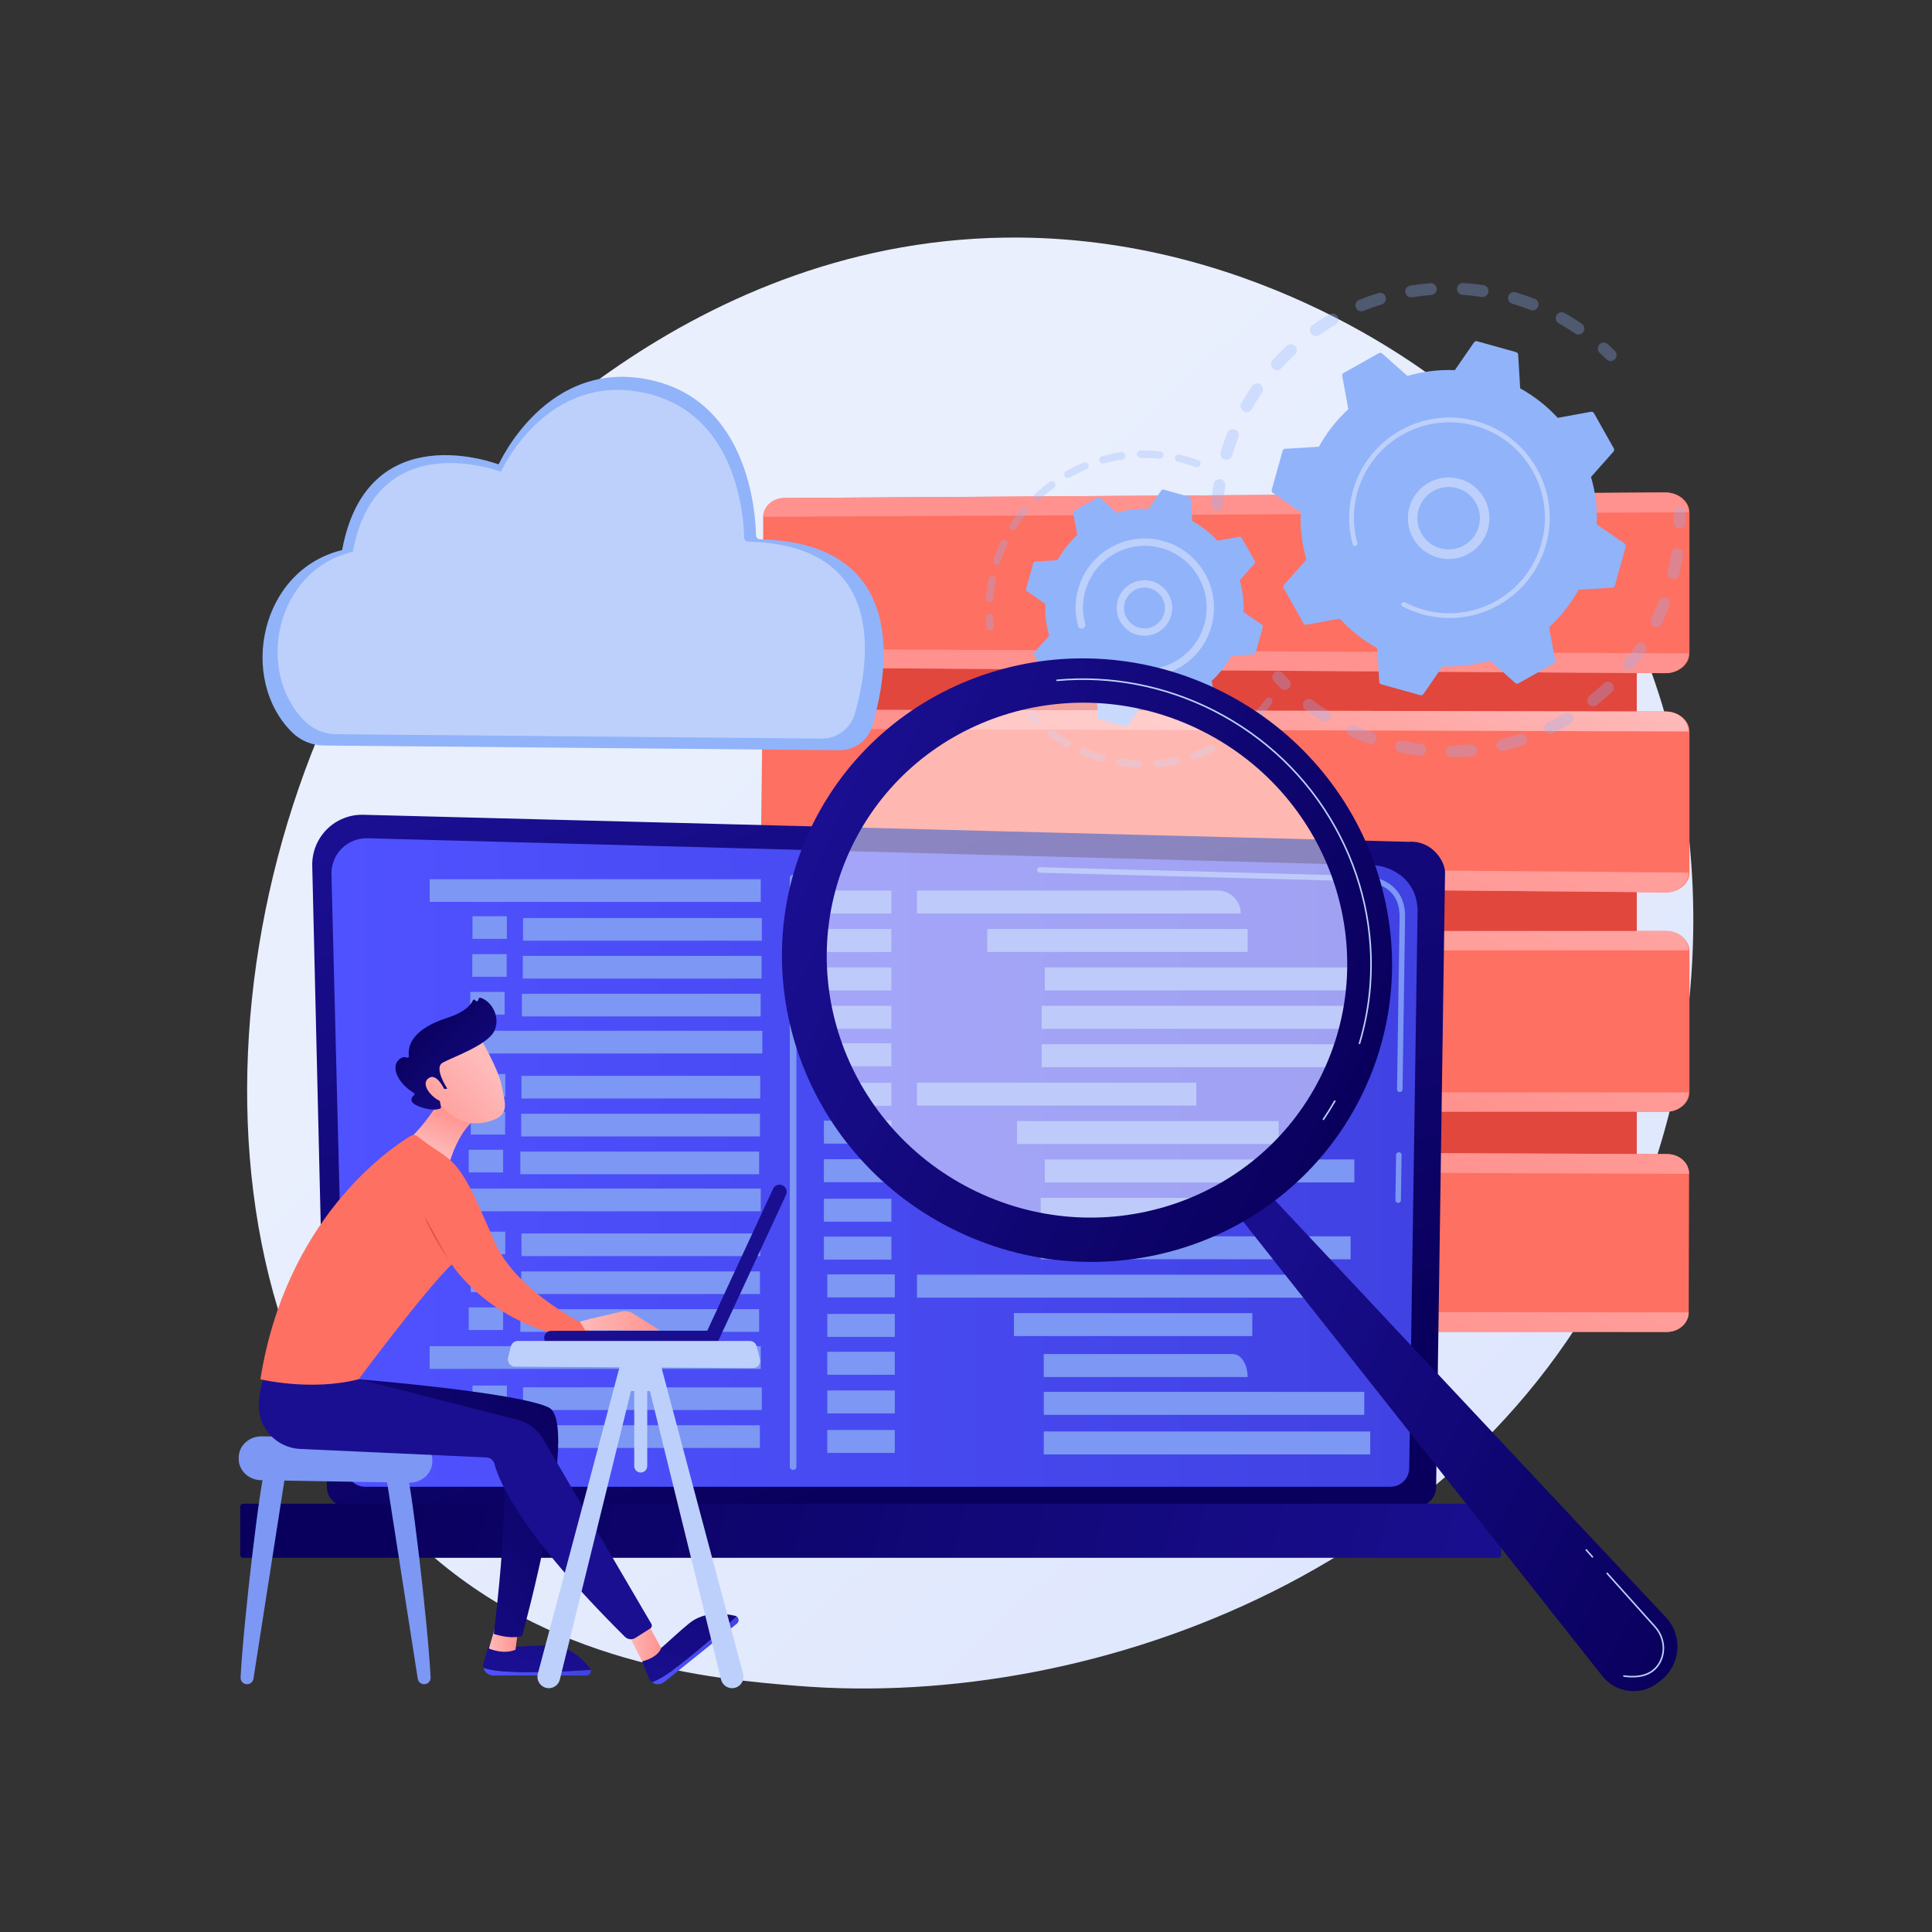 <?xml version="1.0" encoding="utf-8"?>
<!-- Generator: Adobe Illustrator 22.0.0, SVG Export Plug-In . SVG Version: 6.00 Build 0)  -->
<svg version="1.1" xmlns="http://www.w3.org/2000/svg" xmlns:xlink="http://www.w3.org/1999/xlink" x="0px" y="0px"
	 viewBox="0 0 3710 3710" style="enable-background:new 0 0 3710 3710;" xml:space="preserve">
<rect x="0" y="0" width="3710" height="3710" fill="#333333" stroke="none"/>
<style type="text/css">
	.st0{display:none;}
	.st1{display:inline;}
	.st2{fill:#FFFFFF;}
	.st3{fill:url(#SVGID_1_);}
	.st4{fill:url(#SVGID_2_);}
	.st5{fill:url(#SVGID_3_);}
	.st6{fill:url(#SVGID_4_);}
	.st7{fill:url(#SVGID_5_);}
	.st8{fill:url(#SVGID_6_);}
	.st9{fill:url(#SVGID_7_);}
	.st10{fill:url(#SVGID_8_);}
	.st11{fill:url(#SVGID_9_);}
	.st12{fill:url(#SVGID_10_);}
	.st13{fill:url(#SVGID_11_);}
	.st14{fill:url(#SVGID_12_);}
	.st15{fill:url(#SVGID_13_);}
	.st16{fill:url(#SVGID_14_);}
	.st17{opacity:0.3;}
	.st18{fill:#91B3FA;}
	.st19{fill:#BDD0FB;}
	.st20{fill:url(#SVGID_15_);}
	.st21{fill:url(#SVGID_16_);}
	.st22{fill:#7D97F4;}
	.st23{fill:url(#SVGID_17_);}
	.st24{fill:url(#SVGID_18_);}
	.st25{opacity:0.5;fill:#FFFFFF;}
	.st26{fill:url(#SVGID_19_);}
	.st27{fill:url(#SVGID_20_);}
	.st28{fill:url(#SVGID_21_);}
	.st29{fill:url(#SVGID_22_);}
	.st30{fill:url(#SVGID_23_);}
	.st31{fill:url(#SVGID_24_);}
	.st32{fill:url(#SVGID_25_);}
	.st33{fill:url(#SVGID_26_);}
	.st34{fill:url(#SVGID_27_);}
	.st35{fill:url(#SVGID_28_);}
	.st36{fill:url(#SVGID_29_);}
	.st37{fill:url(#SVGID_30_);}
	.st38{fill:url(#SVGID_31_);}
	.st39{fill:url(#SVGID_32_);}
	.st40{fill:url(#SVGID_33_);}
	.st41{fill:url(#SVGID_34_);}
	.st42{fill:url(#SVGID_35_);}
	.st43{fill:url(#SVGID_36_);}
</style>
<g id="Background" class="st0">
	<g class="st1">
		<g>
			<rect class="st2" width="3710" height="3710"/>
		</g>
	</g>
</g>
<g id="Illustration">
	<g>
		<linearGradient id="SVGID_1_" gradientUnits="userSpaceOnUse" x1="3420.526" y1="3604.61" x2="1373.099" y2="1394.689">
			<stop  offset="0" style="stop-color:#DAE3FE"/>
			<stop  offset="1" style="stop-color:#E9EFFD"/>
		</linearGradient>
		<path class="st3" d="M3135.2,2345.3c-281.3,657.6-1024,940-1605.8,891.9c-158.9-13.1-478.5-39.6-728.1-275.6
			C322,2508.2,395.8,1560.8,854.6,1002.9c59.1-71.8,468.1-553.1,1105.5-546.7c466.6,4.7,794.2,268.3,834,301.2
			c50.3,41.5,161.3,140.1,261.3,296.5C3290.4,1421.3,3311,1934.3,3135.2,2345.3z"/>
		<g>
			<linearGradient id="SVGID_2_" gradientUnits="userSpaceOnUse" x1="2346.343" y1="663.139" x2="2339.606" y2="-448.514">
				<stop  offset="0" style="stop-color:#E1473D"/>
				<stop  offset="1" style="stop-color:#E9605A"/>
			</linearGradient>
			<rect x="1563.2" y="1117.5" class="st4" width="1579.9" height="1323.9"/>
			<g>
				<linearGradient id="SVGID_3_" gradientUnits="userSpaceOnUse" x1="2045.91" y1="-1558.509" x2="2241.291" y2="132.55">
					<stop  offset="0" style="stop-color:#FF928E"/>
					<stop  offset="1" style="stop-color:#FE7062"/>
				</linearGradient>
				<path class="st5" d="M3197.9,945.7l-1690.5,10.6c-22.9,0.1-41.8,16.9-41.8,37.5v252.2c0,19.8,17.8,35.9,39.9,36.1l1692.5,10.6
					c25.1,0.2,46.2-16.9,46.2-38V983.7C3244.1,962.6,3223,945.5,3197.9,945.7z"/>
				<g>
					<linearGradient id="SVGID_4_" gradientUnits="userSpaceOnUse" x1="2924.167" y1="-386.296" x2="2499.738" y2="634.354">
						<stop  offset="0" style="stop-color:#FEBBBA"/>
						<stop  offset="1" style="stop-color:#FF928E"/>
					</linearGradient>
					<path class="st6" d="M3197.1,945.7l-1691.7,10.6c-22.1,0.1-39.9,16.3-39.9,36.1l1777.1-8.7
						C3242.6,962.6,3222.2,945.5,3197.1,945.7z"/>
					<linearGradient id="SVGID_5_" gradientUnits="userSpaceOnUse" x1="2849.324" y1="-74.388" x2="2485.529" y2="900.785">
						<stop  offset="0" style="stop-color:#FEBBBA"/>
						<stop  offset="1" style="stop-color:#FF928E"/>
					</linearGradient>
					<path class="st7" d="M1505.4,1282.1l1691.7,10.6c25.1,0.2,45.5-16.9,45.5-38l-1777.1-8.7
						C1465.4,1265.8,1483.3,1282,1505.4,1282.1z"/>
				</g>
			</g>
			<g>
				<linearGradient id="SVGID_6_" gradientUnits="userSpaceOnUse" x1="1995.838" y1="-1552.72" x2="2191.219" y2="138.339">
					<stop  offset="0" style="stop-color:#FF928E"/>
					<stop  offset="1" style="stop-color:#FE7062"/>
				</linearGradient>
				<path class="st8" d="M3199.2,1366.3l-1691.8-3.5c-23.7,0-43.2,17.1-43.5,38.2l-3.2,260.4c-0.2,20.5,18,37.2,40.8,37.4
					l1697.7,14.8c24.4,0.2,45-16.8,45-38v-271.1C3244.1,1383.5,3223.6,1366.4,3199.2,1366.3z"/>
				<g>
					<linearGradient id="SVGID_7_" gradientUnits="userSpaceOnUse" x1="2536.856" y1="1020.009" x2="2284.221" y2="1540.438">
						<stop  offset="0" style="stop-color:#FEBBBA"/>
						<stop  offset="1" style="stop-color:#FF928E"/>
					</linearGradient>
					<path class="st9" d="M3198.4,1366.3l-1693-3.5c-22.8,0-41.4,16.4-41.7,36.8l1778.8,5
						C3242.6,1383.5,3222.8,1366.4,3198.4,1366.3z"/>
					<linearGradient id="SVGID_8_" gradientUnits="userSpaceOnUse" x1="2927.794" y1="330.464" x2="2281.045" y2="1836.174">
						<stop  offset="0" style="stop-color:#FEBBBA"/>
						<stop  offset="1" style="stop-color:#FF928E"/>
					</linearGradient>
					<path class="st10" d="M1501.4,1698.8l1696.9,14.8c24.4,0.2,44.2-16.8,44.2-38l-1782-14.3
						C1460.3,1681.9,1478.6,1698.6,1501.4,1698.8z"/>
				</g>
			</g>
			<g>
				<linearGradient id="SVGID_9_" gradientUnits="userSpaceOnUse" x1="1949.336" y1="-1547.352" x2="2144.717" y2="143.705">
					<stop  offset="0" style="stop-color:#FF928E"/>
					<stop  offset="1" style="stop-color:#FE7062"/>
				</linearGradient>
				<path class="st11" d="M3199.9,1787.8H1509.7c-24.4,0-44.2,18-44.2,40v269.6c0,21.2,19,37.4,42.6,37.4h1691.9
					c23.5,0,44.2-16.2,44.2-37.4v-271.1C3244.1,1805.2,3223.5,1787.8,3199.9,1787.8z"/>
				<g>
					<linearGradient id="SVGID_10_" gradientUnits="userSpaceOnUse" x1="2918.652" y1="493.483" x2="2201.163" y2="2181.094">
						<stop  offset="0" style="stop-color:#FEBBBA"/>
						<stop  offset="1" style="stop-color:#FF928E"/>
					</linearGradient>
					<path class="st12" d="M3199.9,1787.8H1508.1c-23.5,0-42.6,16.8-42.6,37.1h1777.1C3242.6,1804.7,3223.5,1787.8,3199.9,1787.8z"
						/>
					<linearGradient id="SVGID_11_" gradientUnits="userSpaceOnUse" x1="2879.321" y1="1093.325" x2="2439.735" y2="1937.127">
						<stop  offset="0" style="stop-color:#FEBBBA"/>
						<stop  offset="1" style="stop-color:#FF928E"/>
					</linearGradient>
					<path class="st13" d="M1508.1,2134.8h1691.9c23.5,0,42.6-16.8,42.6-37.1H1465.4C1465.4,2118,1484.5,2134.8,1508.1,2134.8z"/>
				</g>
			</g>
			<g>
				<linearGradient id="SVGID_12_" gradientUnits="userSpaceOnUse" x1="1900.663" y1="-1541.728" x2="2096.044" y2="149.331">
					<stop  offset="0" style="stop-color:#FF928E"/>
					<stop  offset="1" style="stop-color:#FE7062"/>
				</linearGradient>
				<path class="st14" d="M3201.7,2216.2l-1691.2-6.6c-24.9-0.1-45.1,17.6-45.1,39.6v269.6c0,21.1,19.4,38.3,43.4,38.3l1692,0.6
					c23.1,0,41.9-16.8,42-37.6l0.7-266.2C3243.6,2233.2,3224.9,2216.3,3201.7,2216.2z"/>
				<g>
					<linearGradient id="SVGID_13_" gradientUnits="userSpaceOnUse" x1="2861.561" y1="1039.505" x2="2411.87" y2="2110.682">
						<stop  offset="0" style="stop-color:#FEBBBA"/>
						<stop  offset="1" style="stop-color:#FF928E"/>
					</linearGradient>
					<path class="st15" d="M3201.7,2216.2l-1692.9-6.6c-24-0.1-43.4,17-43.4,38.2l1778.1,6.3
						C3243.6,2233.2,3224.9,2216.3,3201.7,2216.2z"/>
					<linearGradient id="SVGID_14_" gradientUnits="userSpaceOnUse" x1="2910.124" y1="1422.02" x2="2379.59" y2="2472.982">
						<stop  offset="0" style="stop-color:#FEBBBA"/>
						<stop  offset="1" style="stop-color:#FF928E"/>
					</linearGradient>
					<path class="st16" d="M1508.8,2557.1l1692,0.6c23.1,0,41.9-16.8,42-37.6l-1777.3-1.4C1465.4,2539.9,1484.9,2557,1508.8,2557.1z
						"/>
				</g>
			</g>
		</g>
		<g>
			<g>
				<g class="st17">
					<path class="st18" d="M2335.4,980.6c-5.7-1-9.8-6.1-9.4-12c0.9-12.9,2.3-25.9,4.3-38.7c1-6.2,6.8-10.5,13-9.6
						c0.1,0,0.1,0,0.2,0c6.1,1.1,10.3,6.8,9.3,13c-1.9,12.2-3.2,24.5-4,36.8c-0.4,6.3-5.9,11.1-12.2,10.6
						C2336.2,980.8,2335.8,980.7,2335.4,980.6z M2353.1,882.8c-0.4-0.1-0.9-0.2-1.3-0.3c-6-1.8-9.5-8.2-7.7-14.2
						c3.7-12.4,7.9-24.8,12.7-36.8c2.3-5.9,8.9-8.8,14.8-6.5c5.9,2.3,8.8,8.9,6.5,14.8c-4.5,11.4-8.5,23.2-12,35
						C2364.3,880.4,2358.7,883.7,2353.1,882.8z M2391.8,791.2c-1.3-0.2-2.5-0.6-3.7-1.3c-5.5-3.1-7.4-10.1-4.3-15.6
						c6.3-11.3,13.3-22.4,20.6-33.1c3.6-5.2,10.7-6.5,15.9-3c5.2,3.6,6.5,10.7,3,15.9c-6.9,10.1-13.5,20.7-19.5,31.4
						C2401.3,789.9,2396.5,792,2391.8,791.2z M2450.1,710.7c-2.1-0.4-4.1-1.3-5.7-2.8c-4.7-4.2-5-11.5-0.8-16.1
						c8.7-9.6,17.9-18.9,27.4-27.6c4.6-4.3,11.8-4,16.1,0.6c4.3,4.6,4,11.8-0.6,16.1c-9,8.3-17.8,17.2-26.1,26.2
						C2457.8,710.1,2453.8,711.3,2450.1,710.7z M2524.9,645.1c-2.9-0.5-5.6-2.1-7.4-4.7c-3.6-5.2-2.3-12.3,2.8-15.9
						c10.6-7.4,21.6-14.4,32.8-20.9c5.5-3.2,12.4-1.3,15.6,4.2c3.2,5.5,1.3,12.4-4.2,15.6c-10.7,6.1-21.2,12.8-31.2,19.8
						C2530.8,645,2527.8,645.6,2524.9,645.1z M2612.3,597.7c-3.8-0.6-7.1-3.2-8.6-7c-2.4-5.8,0.4-12.5,6.3-14.9
						c12-4.9,24.3-9.3,36.7-13.1c6-1.9,12.4,1.5,14.3,7.5c1.9,6-1.5,12.4-7.5,14.3c-11.7,3.6-23.4,7.8-34.8,12.4
						C2616.5,597.9,2614.4,598.1,2612.3,597.7z M3029.1,642.2c-1.6-0.3-3.1-0.9-4.5-1.8c-10.1-6.9-20.7-13.5-31.4-19.5
						c-5.5-3.1-7.5-10-4.4-15.5c3.1-5.5,10-7.5,15.5-4.4c11.3,6.3,22.4,13.2,33.1,20.5c5.2,3.5,6.6,10.6,3,15.9
						C3037.9,641.2,3033.4,642.9,3029.1,642.2z M2708,570.9c-4.7-0.8-8.5-4.5-9.3-9.4c-1-6.2,3.2-12.1,9.4-13.1
						c12.8-2.1,25.8-3.6,38.6-4.6c6.3-0.4,11.8,4.2,12.2,10.5c0.5,6.3-4.2,11.8-10.5,12.2c-12.2,0.9-24.6,2.4-36.7,4.3
						C2710.5,571.1,2709.2,571.1,2708,570.9z M2941.1,595.8c-0.7-0.1-1.5-0.3-2.2-0.6c-11.4-4.5-23.2-8.5-35-12
						c-6-1.8-9.5-8.1-7.7-14.2c1.8-6,8.1-9.5,14.2-7.7c12.4,3.7,24.8,7.9,36.8,12.6c5.9,2.3,8.8,8.9,6.5,14.8
						C2951.7,593.9,2946.4,596.8,2941.1,595.8z M2807.3,566.1c-5.7-1-9.8-6.1-9.4-12c0.4-6.3,5.8-11.1,12.1-10.7
						c12.9,0.8,25.9,2.2,38.7,4.2c0.1,0,0.2,0,0.2,0c6.1,1.1,10.3,6.8,9.3,13c-0.9,6.2-6.8,10.5-13,9.6c-12.2-1.8-24.5-3.2-36.8-4
						C2808.1,566.2,2807.7,566.2,2807.3,566.1z"/>
					<path class="st18" d="M3091,693.1c-2.2-0.4-4.3-1.4-6.1-3.1c-4.2-4.1-8.5-8.2-12.9-12.2c-4.7-4.2-5-11.5-0.8-16.1
						c4.2-4.7,11.5-5,16.1-0.8c4.6,4.2,9.2,8.5,13.6,12.9c4.5,4.4,4.5,11.7,0.1,16.1C3098.4,692.6,3094.6,693.7,3091,693.1z"/>
				</g>
				<g class="st17">
					<path class="st18" d="M3223.6,1014.9c-5.4-0.9-9.5-5.7-9.5-11.4c0.1-5.9,0-11.9-0.1-17.8c-0.2-6.3,4.8-11.6,11.1-11.7
						c6.3-0.2,11.6,4.8,11.7,11.1c0.2,6.2,0.2,12.5,0.2,18.7c-0.1,6.3-5.3,11.3-11.6,11.3C3224.8,1015,3224.2,1015,3223.6,1014.9z"
						/>
					<path class="st18" d="M2703.8,1447.9c-5.2-0.9-10.4-1.9-15.5-3c-6.2-1.3-10.1-7.3-8.9-13.5c1.3-6.2,7.4-10.2,13.5-8.9
						c12,2.5,24,4.5,35.9,5.9c6.3,0.8,10.7,6.5,9.9,12.7c-0.8,6.3-6.5,10.7-12.7,9.9C2718.6,1450.2,2711.1,1449.1,2703.8,1447.9z
						 M2630.2,1428.6c-0.6-0.1-1.3-0.3-1.9-0.5c-12-4.3-24-9.1-35.5-14.3c-5.7-2.6-8.3-9.4-5.7-15.1c2.6-5.7,9.4-8.3,15.1-5.7
						c11,5,22.4,9.5,33.8,13.6c5.9,2.1,9.1,8.6,6.9,14.6C2641,1426.5,2635.6,1429.6,2630.2,1428.6z M2786,1454.3
						c-5.3-0.9-9.4-5.5-9.5-11.1c-0.1-6.3,4.9-11.5,11.2-11.6c12.1-0.2,24.3-0.9,36.3-2.1c6.3-0.6,11.9,4,12.5,10.2
						c0.6,6.3-4,11.9-10.2,12.5c-12.7,1.3-25.5,2-38.2,2.2C2787.4,1454.5,2786.7,1454.4,2786,1454.3z M2542.1,1386
						c-1.4-0.2-2.8-0.8-4.1-1.6c-10.8-6.8-21.4-14.1-31.5-21.8c-5-3.8-6-11-2.2-16c3.8-5,11-6,16-2.2c9.6,7.3,19.7,14.2,29.9,20.7
						c5.3,3.4,6.9,10.4,3.6,15.7C2551.2,1384.9,2546.5,1386.8,2542.1,1386z M2883,1442c-4.3-0.8-8.1-4-9.2-8.6
						c-1.5-6.1,2.3-12.3,8.4-13.8c11.7-2.8,23.5-6.2,35-10c6-2,12.4,1.2,14.4,7.2c2,6-1.2,12.4-7.2,14.4c-12.1,4-24.5,7.6-36.8,10.5
						C2886,1442.3,2884.5,1442.3,2883,1442z M2975,1408.8c-3.5-0.6-6.6-2.8-8.3-6.2c-2.8-5.7-0.5-12.5,5.2-15.3
						c10.8-5.3,21.6-11.2,31.9-17.4c5.4-3.3,12.4-1.5,15.7,3.9c3.2,5.4,1.5,12.4-3.9,15.7c-10.9,6.5-22.2,12.7-33.6,18.3
						C2979.7,1408.9,2977.3,1409.2,2975,1408.8z M3057.5,1356.2c-2.6-0.5-5.1-1.8-7-4.1c-3.9-4.9-3.2-12.1,1.8-16
						c9.4-7.6,18.7-15.6,27.4-23.9c4.6-4.3,11.8-4.2,16.1,0.4c4.3,4.6,4.2,11.8-0.4,16.1c-9.2,8.7-18.9,17.2-28.8,25.2
						C3064,1356,3060.6,1356.8,3057.5,1356.2z M3126.6,1287c-1.8-0.3-3.6-1.1-5.2-2.3c-4.9-3.9-5.7-11.1-1.8-16
						c7.5-9.5,14.8-19.3,21.5-29.4c3.5-5.2,10.6-6.6,15.8-3.1c5.2,3.5,6.7,10.6,3.1,15.8c-7.1,10.6-14.7,21-22.6,30.9
						C3134.8,1286.2,3130.6,1287.6,3126.6,1287z M3178.9,1204.2c-1-0.2-2.1-0.5-3-1c-5.7-2.7-8-9.6-5.3-15.2
						c5.3-10.9,10.1-22.1,14.5-33.4c2.3-5.9,8.9-8.8,14.8-6.6c5.9,2.3,8.8,8.9,6.6,14.8c-4.6,11.9-9.7,23.7-15.2,35.1
						C3188.8,1202.6,3183.8,1205,3178.9,1204.2z M3211.6,1112c-0.2,0-0.5-0.1-0.7-0.1c-6.1-1.4-9.9-7.6-8.5-13.7
						c2-8.7,3.9-17.5,5.4-26.2c0.5-3.2,1.1-6.3,1.5-9.5c0.9-6.2,6.8-10.5,13-9.6c6.3,0.8,10.5,6.8,9.6,13c-0.5,3.3-1,6.7-1.6,10
						c-1.6,9.2-3.5,18.5-5.6,27.6C3223.3,1109.3,3217.5,1113,3211.6,1112z"/>
					<path class="st18" d="M2465.4,1324.8c-2.2-0.4-4.4-1.4-6.1-3.2c-4.4-4.4-8.7-8.9-13-13.5c-4.3-4.6-4-11.9,0.6-16.1
						c4.6-4.3,11.8-4,16.1,0.6c4,4.4,8.2,8.7,12.3,12.8c4.5,4.4,4.5,11.7,0,16.1C2472.7,1324.3,2468.9,1325.4,2465.4,1324.8z"/>
				</g>
				<g>
					<path class="st18" d="M2503.1,1197c1.1,2,3.4,3,5.6,2.6l63.9-11.7c20.5,22.3,44.7,41.5,72.1,56.6l3.9,64.8
						c0.1,2.3,1.7,4.2,3.9,4.8l75,20.9c2.2,0.6,4.5-0.2,5.8-2.1l36.9-53.4c31.2,1.3,61.9-2.6,91-11.1l48.6,43.1
						c1.7,1.5,4.2,1.8,6.2,0.7l67.8-38.2c2-1.1,3-3.4,2.6-5.6l-11.7-63.9c22.3-20.5,41.5-44.8,56.6-72.1l64.8-3.9
						c2.3-0.1,4.2-1.7,4.8-3.9l20.9-75c0.6-2.2-0.2-4.5-2.1-5.8l-53.4-36.9c1.3-31.2-2.6-61.9-11.1-91l43.1-48.6
						c1.5-1.7,1.8-4.2,0.7-6.2l-38.2-67.8c-1.1-2-3.4-3-5.6-2.6l-63.9,11.7c-20.5-22.3-44.7-41.5-72.1-56.6l-3.9-64.8
						c-0.1-2.3-1.7-4.2-3.9-4.8l-75-20.9c-2.2-0.6-4.5,0.2-5.8,2.1l-36.9,53.4c-31.2-1.3-61.9,2.6-91,11.1l-48.6-43.1
						c-1.7-1.5-4.2-1.8-6.2-0.7l-67.8,38.2c-2,1.1-3,3.4-2.6,5.6l11.7,63.9c-22.3,20.5-41.5,44.8-56.6,72.1l-64.8,3.9
						c-2.3,0.1-4.2,1.7-4.8,3.9l-20.9,75c-0.6,2.2,0.2,4.5,2.1,5.8l53.4,36.9c-1.3,31.2,2.6,61.9,11.1,91l-43.1,48.6
						c-1.5,1.7-1.8,4.2-0.7,6.2L2503.1,1197z"/>
					<g>
						<path class="st19" d="M2768.5,1072.3c-37.6-6.5-65.9-39.8-64.9-79.1c1.1-43.2,37.1-77.4,80.2-76.3
							c20.9,0.5,40.4,9.1,54.8,24.3c14.4,15.1,22.1,35,21.5,55.9c-1.1,43.2-37.1,77.4-80.2,76.3
							C2776,1073.3,2772.2,1072.9,2768.5,1072.3z M2792.2,936c-2.9-0.5-5.9-0.8-8.9-0.9c-33.1-0.8-60.7,25.4-61.5,58.5
							c-0.8,33.1,25.4,60.7,58.5,61.5c33.1,0.8,60.7-25.4,61.5-58.5c0.4-16-5.5-31.3-16.5-42.9
							C2816.4,944.3,2804.8,938.2,2792.2,936z"/>
					</g>
					<path class="st19" d="M2750.8,1184c-6.5-1.1-12.9-2.6-19.3-4.3l0,0c-2-0.6-4-1.2-6-1.8c-9.8-3.1-19.4-7-28.6-11.5
						c-0.1-0.1-0.2-0.1-0.4-0.2c-0.4-0.2-0.7-0.4-1.1-0.5c-0.7-0.3-1.4-0.7-2.1-1.1c-1.8-0.9-2.7-2.9-2.4-4.8
						c0.1-0.5,0.2-0.9,0.5-1.4c1.2-2.2,3.9-3.1,6.2-1.9c11.5,6,23.7,10.9,36.3,14.4c62.6,17.5,126.8,0.1,171.9-40.3
						c25.1-22.5,44.3-52.2,54-87c1.7-6.1,3.1-12.2,4.2-18.4c7.2-41.5-0.1-83.8-21-120.9c-24-42.7-63.3-73.4-110.4-86.6
						c-97.4-27.2-198.7,29.9-225.9,127.3c-1.7,6-3,12.1-4.1,18.2c-4.6,26.4-3.3,53.6,3.8,79.5c0.2,0.7,0.2,1.3,0.1,2
						c-0.3,1.7-1.5,3.1-3.3,3.6c-2.4,0.7-4.9-0.8-5.6-3.2c-7.5-27.2-8.8-55.7-4-83.5c1.1-6.4,2.5-12.8,4.3-19.1
						c28.5-102.2,134.9-162.2,237.2-133.7c49.5,13.8,90.7,46.1,116,90.9c22,39,29.6,83.4,22.1,126.9c-1.1,6.5-2.6,12.9-4.4,19.3
						c-13.8,49.5-46.1,90.7-90.9,116C2838.8,1183.9,2794.3,1191.5,2750.8,1184z"/>
				</g>
			</g>
			<g>
				<g class="st17">
					<path class="st18" d="M1900.3,1210.7c-3-0.5-5.4-3-5.8-6.1c-0.7-5.9-1.2-12-1.5-18c-0.2-3.9,2.8-7.2,6.7-7.4
						c3.9-0.2,7.2,2.8,7.4,6.7c0.3,5.7,0.8,11.5,1.4,17.1c0.4,3.9-2.3,7.4-6.2,7.8C1901.7,1210.8,1901,1210.8,1900.3,1210.7z"/>
					<path class="st18" d="M1899.1,1156.5c-3.5-0.6-6.1-3.8-5.8-7.4c0.7-10.3,2-20.6,3.7-30.8c0.4-2.1,0.8-4.3,1.2-6.4
						c0.7-3.8,4.6-6.1,8.3-5.6c3.8,0.7,6.3,4.4,5.6,8.3c-0.4,2-0.8,4.1-1.1,6.1c-1.7,9.7-2.9,19.6-3.6,29.4
						c-0.3,3.9-3.6,6.8-7.5,6.5C1899.6,1156.5,1899.4,1156.5,1899.1,1156.5z M1913.1,1084.6c-0.3-0.1-0.7-0.1-1-0.2
						c-3.7-1.2-5.7-5.2-4.5-8.9c3.9-11.9,8.5-23.6,13.8-34.9c1.6-3.5,5.9-5,9.4-3.4c3.5,1.7,5.1,5.8,3.4,9.4
						c-5,10.8-9.4,22-13.1,33.3C1919.9,1083.2,1916.5,1085.2,1913.1,1084.6z M1944.1,1018.3c-0.9-0.2-1.7-0.5-2.6-1
						c-3.3-2.1-4.3-6.4-2.2-9.7c6.6-10.6,14-20.8,21.9-30.5c2.5-3,6.9-3.5,9.9-1c3,2.5,3.5,6.9,1,9.9c-7.5,9.2-14.6,19-20.9,29.1
						C1949.7,1017.6,1946.8,1018.8,1944.1,1018.3z M1990.5,961.6c-1.4-0.2-2.8-0.9-3.9-2.1c-2.7-2.8-2.6-7.3,0.2-10
						c9-8.6,18.7-16.8,28.7-24.2c3.1-2.3,7.5-1.7,9.9,1.5c2.3,3.1,1.7,7.5-1.5,9.9c-9.5,7.1-18.8,14.8-27.4,23.1
						C1994.9,961.4,1992.6,962,1990.5,961.6z M2049.3,918c-2-0.3-3.9-1.6-4.9-3.5c-1.9-3.4-0.7-7.7,2.7-9.6
						c10.9-6.2,22.2-11.7,33.7-16.5c3.6-1.5,7.7,0.2,9.2,3.8c1.5,3.6-0.2,7.7-3.8,9.2c-11,4.6-21.8,9.8-32.2,15.7
						C2052.5,918,2050.8,918.3,2049.3,918z M2116.8,890c-2.6-0.4-4.8-2.4-5.6-5.1c-1-3.7,1.2-7.6,4.9-8.7c12-3.3,24.4-5.9,36.7-7.7
						c3.9-0.6,7.4,2.1,8,6c0.6,3.8-2.1,7.4-5.9,8c-11.8,1.7-23.5,4.2-35,7.4C2118.9,890.1,2117.8,890.2,2116.8,890z M2189.2,879.3
						c-3.3-0.6-5.8-3.4-5.8-6.8c-0.1-3.9,3-7.1,6.9-7.2c12.4-0.3,25.1,0.2,37.5,1.5c3.9,0.5,6.7,3.9,6.3,7.7
						c-0.4,3.9-3.9,6.7-7.7,6.3c-11.9-1.2-23.9-1.7-35.8-1.4C2190.1,879.5,2189.6,879.4,2189.2,879.3z M2297.2,897.1
						c-0.4-0.1-0.8-0.2-1.2-0.3c-9.7-3.5-19.7-6.5-29.8-9c-1.5-0.4-3-0.7-4.5-1.1c-3.8-0.9-6.2-4.6-5.3-8.4c0.9-3.8,4.7-6.3,8.4-5.3
						c1.6,0.4,3.2,0.7,4.8,1.1c10.6,2.6,21.1,5.8,31.2,9.4c3.7,1.3,5.6,5.4,4.2,9C2303.9,895.8,2300.5,897.7,2297.2,897.1z"/>
				</g>
				<g class="st17">
					<path class="st18" d="M2149.3,1470.6c-3.8-0.7-6.4-4.2-5.8-8.1c0.6-3.8,4.2-6.5,8.1-5.9c11.6,1.8,23.4,3,35,3.4
						c3.9,0.2,6.9,3.4,6.8,7.3c-0.1,3.9-3.4,6.9-7.3,6.8C2173.9,1473.7,2161.6,1472.5,2149.3,1470.6
						C2149.4,1470.6,2149.4,1470.6,2149.3,1470.6z M2114.1,1462.7c-0.3,0-0.5-0.1-0.7-0.2c-11.8-3.4-23.5-7.5-34.8-12.2
						c-3.6-1.5-5.3-5.6-3.8-9.2c1.5-3.6,5.7-5.3,9.2-3.8c10.8,4.5,22,8.5,33.2,11.7c3.7,1.1,5.9,5,4.8,8.7
						C2121.1,1461.2,2117.6,1463.3,2114.1,1462.7z M2221.3,1473.2c-3.1-0.5-5.5-3.1-5.8-6.3c-0.3-3.9,2.5-7.3,6.4-7.6
						c11.7-1,23.4-2.7,34.8-5.1c3.8-0.8,7.5,1.6,8.3,5.5c0.8,3.8-1.6,7.5-5.5,8.4c-12,2.5-24.3,4.3-36.5,5.4
						C2222.5,1473.3,2221.9,1473.3,2221.3,1473.2z M2047.8,1434.8c-0.8-0.1-1.6-0.4-2.3-0.8c-10.7-6.1-21-12.9-30.9-20.3
						c-3.1-2.3-3.7-6.8-1.4-9.9c2.3-3.1,6.8-3.7,9.9-1.4c9.4,7,19.3,13.5,29.4,19.4c3.4,1.9,4.5,6.2,2.6,9.6
						C2053.6,1434,2050.6,1435.3,2047.8,1434.8z M2291.7,1458.4c-2.5-0.4-4.6-2.1-5.5-4.7c-1.3-3.7,0.7-7.7,4.4-9
						c11.1-3.8,22-8.3,32.6-13.4c3.5-1.7,7.7-0.2,9.4,3.3c1.7,3.5,0.2,7.7-3.3,9.4c-11.1,5.3-22.5,10-34.1,14
						C2294,1458.5,2292.8,1458.6,2291.7,1458.4z M2356.5,1427.1c-1.9-0.3-3.6-1.4-4.7-3.1c-2.1-3.3-1.2-7.6,2.1-9.7
						c9.9-6.3,19.4-13.3,28.4-20.8c3-2.5,7.5-2.1,9.9,0.9c2.5,3,2.1,7.4-0.9,9.9c-9.4,7.8-19.5,15.1-29.8,21.8
						C2360,1427.1,2358.2,1427.4,2356.5,1427.1z M2412,1381.2c-1.3-0.2-2.6-0.8-3.6-1.8c-2.8-2.7-2.9-7.1-0.3-10
						c8.1-8.5,15.7-17.6,22.6-27c2.3-3.1,6.7-3.8,9.9-1.5c3.1,2.3,3.8,6.7,1.5,9.9c-7.3,9.8-15.3,19.4-23.7,28.3
						C2416.7,1380.9,2414.3,1381.6,2412,1381.2z"/>
					<path class="st18" d="M1989.9,1391.4c-1.3-0.2-2.6-0.9-3.7-1.9c-4.3-4.2-8.6-8.5-12.6-12.9c-2.6-2.9-2.5-7.3,0.4-10
						c2.9-2.6,7.3-2.5,10,0.4c3.8,4.2,7.9,8.3,12,12.3c2.8,2.7,2.9,7.2,0.2,10C1994.5,1391,1992.1,1391.7,1989.9,1391.4z"/>
				</g>
				<g>
					<path class="st18" d="M2011.2,1302.6c0.7,1.3,2.3,2,3.8,1.8l42.7-7.8c13.7,14.9,29.9,27.8,48.2,37.8l2.6,43.3
						c0.1,1.5,1.1,2.8,2.6,3.2l50.2,14c1.5,0.4,3-0.2,3.9-1.4l24.7-35.7c20.9,0.9,41.4-1.7,60.9-7.4l32.5,28.8
						c1.1,1,2.8,1.2,4.1,0.4l45.4-25.6c1.3-0.7,2-2.3,1.8-3.8l-7.8-42.7c14.9-13.7,27.8-29.9,37.8-48.2l43.3-2.6
						c1.5-0.1,2.8-1.1,3.2-2.6l14-50.2c0.4-1.5-0.2-3-1.4-3.9l-35.7-24.7c0.9-20.9-1.7-41.4-7.4-60.9l28.8-32.5
						c1-1.1,1.2-2.8,0.4-4.1l-25.6-45.4c-0.7-1.3-2.3-2-3.8-1.8l-42.7,7.8c-13.7-14.9-29.9-27.8-48.2-37.8l-2.6-43.3
						c-0.1-1.5-1.1-2.8-2.6-3.2l-50.2-14c-1.5-0.4-3,0.2-3.9,1.4l-24.7,35.7c-20.9-0.9-41.4,1.7-60.9,7.4l-32.5-28.8
						c-1.1-1-2.8-1.2-4.1-0.4l-45.4,25.6c-1.3,0.7-2,2.3-1.8,3.8l7.8,42.7c-14.9,13.7-27.8,29.9-37.8,48.2l-43.3,2.6
						c-1.5,0.1-2.8,1.1-3.2,2.6l-14,50.2c-0.4,1.5,0.2,3,1.4,3.9l35.7,24.7c-0.9,20.9,1.7,41.4,7.4,60.9l-28.8,32.5
						c-1,1.1-1.2,2.8-0.4,4.1L2011.2,1302.6z"/>
					<g>
						<path class="st19" d="M2188.5,1220.1c-11.2-1.9-21.5-7.4-29.4-15.8c-9.8-10.3-15-23.8-14.7-38.1c0.7-29.4,25.2-52.7,54.6-52
							c29.4,0.8,52.7,25.2,52,54.6c-0.4,14.2-6.2,27.5-16.5,37.3c-10.3,9.8-23.8,15-38.1,14.7
							C2193.7,1220.8,2191.1,1220.5,2188.5,1220.1z M2204.4,1128.9c-1.9-0.3-3.8-0.5-5.7-0.6c-21.6-0.5-39.6,16.6-40.2,38.2
							c-0.3,10.5,3.6,20.4,10.8,28c7.2,7.6,17,11.9,27.4,12.2l0,0c10.5,0.3,20.4-3.6,28-10.8c7.6-7.2,11.9-17,12.2-27.4
							C2237.4,1148.9,2223.3,1132.2,2204.4,1128.9z"/>
					</g>
					<path class="st19" d="M2176.1,1297.8c-4.4-0.8-8.8-1.8-13.2-3c-8.7-2.4-17.2-5.7-25.2-9.9c-0.4-0.2-0.7-0.4-1.1-0.6
						c-2.8-1.5-4.2-4.5-3.7-7.4c0.1-0.7,0.4-1.4,0.7-2.1c1.8-3.4,6.1-4.7,9.5-3c7.4,3.9,15.4,7.1,23.5,9.3l0,0
						c0.4,0.1,0.9,0.2,1.3,0.4c19.3,5.2,39.2,5.4,58.1,0.8c10.3-2.5,20.3-6.3,29.8-11.6c0.1,0,0.2-0.1,0.2-0.1
						c0.2-0.1,0.5-0.3,0.7-0.4c27.6-15.6,47.5-41,56-71.5c1.1-4,2-7.9,2.7-11.9c4.6-26.8-0.1-54.2-13.6-78.3
						c-15.6-27.6-41-47.5-71.5-56c-30.5-8.5-62.6-4.6-90.2,10.9c-27.6,15.6-47.5,41-56,71.5c-1.1,3.9-2,7.8-2.7,11.8
						c-3,17.1-2.1,34.7,2.5,51.5c0.3,1,0.3,2.1,0.1,3.1c-0.5,2.6-2.4,4.9-5.1,5.6c-3.8,1-7.6-1.2-8.7-4.9
						c-5.2-18.8-6.1-38.4-2.8-57.6c0.8-4.4,1.8-8.8,3-13.2c9.5-34.2,31.8-62.6,62.7-80c30.9-17.4,66.7-21.8,100.9-12.2
						c34.2,9.5,62.6,31.8,80,62.7c15.2,26.9,20.4,57.5,15.2,87.6c-0.8,4.5-1.8,8.9-3,13.3
						C2308.1,1268.8,2242.4,1309.3,2176.1,1297.8z"/>
				</g>
			</g>
		</g>
		<g>
			
				<linearGradient id="SVGID_15_" gradientUnits="userSpaceOnUse" x1="-724.632" y1="2802.693" x2="-239.531" y2="1347.386" gradientTransform="matrix(-1 0 0 1 1155.777 0)">
				<stop  offset="0" style="stop-color:#09005D"/>
				<stop  offset="1" style="stop-color:#1A0F91"/>
			</linearGradient>
			<path class="st20" d="M627.8,2855.5c0,20.9,17.1,37.9,38,37.9h2054c20.9,0,38-17.1,38-37.9l17.1-1180.4
				c0-20.9-24.6-61.6-69.7-58.6l-2007.4-51.9c-26.2-0.7-51.6,9.4-70.1,27.9s-28.7,43.8-28.1,70L627.8,2855.5z"/>
			<linearGradient id="SVGID_16_" gradientUnits="userSpaceOnUse" x1="636.705" y1="2232.317" x2="2722.312" y2="2232.317">
				<stop  offset="0" style="stop-color:#4F52FF"/>
				<stop  offset="1" style="stop-color:#4042E2"/>
			</linearGradient>
			<path class="st21" d="M665.3,2819.1c0,19.8,16.2,35.9,35.9,35.9h1969c19.8,0,35.9-16.2,35.9-35.9l16.1-1071.5
				c-1.9-64.5-58.4-87.7-92.7-86.3l-1923.9-51.6c-18.4-0.5-36.2,6.6-49.3,19.6c-13,13-20.2,30.8-19.8,49.2L665.3,2819.1z"/>
			<g>
				<path class="st22" d="M2684.9,2310C2684.9,2310,2684.9,2310,2684.9,2310c-3,0-5.3-2.4-5.3-5.3l1.3-86.9c0-2.9,2.4-5.2,5.3-5.2
					c0,0,0.1,0,0.1,0c2.9,0,5.3,2.4,5.2,5.3l-1.3,86.9C2690.1,2307.7,2687.8,2310,2684.9,2310z"/>
				<path class="st22" d="M2688,2097.1C2688,2097.1,2688,2097.1,2688,2097.1c-3,0-5.3-2.4-5.3-5.3l4.9-332.8
					c-0.1-19.8-6.1-35.6-17.8-46.8c-21.9-21-56.7-19.9-58.2-19.9l-614.9-16.5c-2.9-0.1-5.2-2.5-5.1-5.4c0.1-2.9,2.3-5.4,5.4-5.1
					l614.5,16.5c3.8-0.2,40.9-0.9,65.6,22.8c13.9,13.3,21,31.6,21.1,54.5l-4.9,332.9C2693.3,2094.8,2690.9,2097.1,2688,2097.1z"/>
			</g>
			
				<linearGradient id="SVGID_17_" gradientUnits="userSpaceOnUse" x1="404.372" y1="2715.638" x2="-1756.359" y2="3241.221" gradientTransform="matrix(-1 0 0 1 1155.777 0)">
				<stop  offset="0" style="stop-color:#09005D"/>
				<stop  offset="1" style="stop-color:#1A0F91"/>
			</linearGradient>
			<path class="st23" d="M466.9,2991.4h2410.2c3.1,0,5.7-2.5,5.7-5.7v-92.4c0-3.1-2.5-5.7-5.7-5.7H466.9c-3.1,0-5.7,2.5-5.7,5.7
				v92.4C461.2,2988.9,463.8,2991.4,466.9,2991.4z"/>
			<g>
				
					<rect x="1124.2" y="1683.2" transform="matrix(3.903452e-05 -1 1 3.903452e-05 -855.201 3147.079)" class="st22" width="43.6" height="635.8"/>
				
					<rect x="1121.2" y="1392.2" transform="matrix(3.903452e-05 -1 1 3.903452e-05 -567.121 2853.02)" class="st22" width="43.6" height="635.8"/>
				
					<rect x="1211.8" y="1555.4" transform="matrix(3.903613e-05 -1 1 3.903613e-05 -551.056 3018.118)" class="st22" width="43.5" height="458.5"/>
				
					<rect x="918.5" y="1748.1" transform="matrix(3.903604e-05 -1 1 3.903604e-05 -840.845 2721.346)" class="st22" width="43.5" height="66"/>
				
					<rect x="1211.4" y="1628.2" transform="matrix(3.903613e-05 -1 1 3.903613e-05 -624.314 3090.455)" class="st22" width="43.5" height="458.5"/>
				
					<rect x="918.2" y="1820.9" transform="matrix(3.903613e-05 -1 1 3.903613e-05 -913.972 2793.812)" class="st22" width="43.5" height="66"/>
				
					<rect x="1209.7" y="1700.8" transform="matrix(3.903604e-05 -1 1 3.903604e-05 -698.677 3161.447)" class="st22" width="43.5" height="458.5"/>
				
					<rect x="914.3" y="1893.6" transform="matrix(3.673989e-05 -1 1 3.673989e-05 -990.569 2862.573)" class="st22" width="43.5" height="66"/>
				
					<rect x="1121.2" y="1986.3" transform="matrix(3.673837e-05 -1 1 3.673837e-05 -1161.269 3447.116)" class="st22" width="43.6" height="635.8"/>
				
					<rect x="1208.8" y="1858.4" transform="matrix(3.673980e-05 -1 1 3.673980e-05 -857.124 3318.155)" class="st22" width="43.5" height="458.5"/>
				
					<rect x="915.5" y="2051.2" transform="matrix(3.903604e-05 -1 1 3.903604e-05 -1146.915 3021.377)" class="st22" width="43.5" height="66"/>
				
					<rect x="1208.3" y="1931.2" transform="matrix(3.673980e-05 -1 1 3.673980e-05 -930.382 3390.491)" class="st22" width="43.5" height="458.5"/>
				
					<rect x="915.2" y="2124" transform="matrix(3.673980e-05 -1 1 3.673980e-05 -1220.041 3093.849)" class="st22" width="43.5" height="66"/>
				
					<rect x="1206.7" y="2003.9" transform="matrix(3.673989e-05 -1 1 3.673989e-05 -1004.745 3461.483)" class="st22" width="43.5" height="458.5"/>
				
					<rect x="911.3" y="2196.7" transform="matrix(3.903604e-05 -1 1 3.903604e-05 -1296.642 3162.6)" class="st22" width="43.5" height="66"/>
				
					<rect x="1121.2" y="2289" transform="matrix(3.673837e-05 -1 1 3.673837e-05 -1463.935 3749.771)" class="st22" width="43.6" height="635.8"/>
				
					<rect x="1208.8" y="2161.1" transform="matrix(3.673980e-05 -1 1 3.673980e-05 -1159.79 3620.81)" class="st22" width="43.5" height="458.5"/>
				
					<rect x="915.5" y="2353.8" transform="matrix(3.903613e-05 -1 1 3.903613e-05 -1449.581 3324.032)" class="st22" width="43.5" height="66"/>
				
					<rect x="1208.3" y="2233.9" transform="matrix(3.673980e-05 -1 1 3.673980e-05 -1233.048 3693.146)" class="st22" width="43.5" height="458.5"/>
				
					<rect x="915.2" y="2426.6" transform="matrix(3.673989e-05 -1 1 3.673989e-05 -1522.707 3396.504)" class="st22" width="43.5" height="66"/>
				
					<rect x="1206.7" y="2306.6" transform="matrix(3.673980e-05 -1 1 3.673980e-05 -1307.411 3764.138)" class="st22" width="43.5" height="458.5"/>
				
					<rect x="911.3" y="2499.3" transform="matrix(3.903604e-05 -1 1 3.903604e-05 -1599.309 3465.254)" class="st22" width="43.5" height="66"/>
				
					<rect x="1211.8" y="2456.6" transform="matrix(3.903613e-05 -1 1 3.903613e-05 -1452.293 3919.321)" class="st22" width="43.5" height="458.5"/>
				
					<rect x="918.5" y="2649.4" transform="matrix(3.903613e-05 -1 1 3.903613e-05 -1742.082 3622.548)" class="st22" width="43.5" height="66"/>
				
					<rect x="1208.2" y="2529.4" transform="matrix(3.903604e-05 -1 1 3.903604e-05 -1528.72 3988.488)" class="st22" width="43.5" height="458.5"/>
				
					<rect x="915" y="2722.2" transform="matrix(3.903613e-05 -1 1 3.903613e-05 -1818.378 3691.846)" class="st22" width="43.5" height="66"/>
			</g>
			<g>
				
					<rect x="2153.8" y="2314.7" transform="matrix(4.757148e-05 -1 1 4.757148e-05 -367.746 4719.347)" class="st22" width="44.1" height="457.7"/>
				
					<rect x="2110.1" y="2098.5" transform="matrix(4.757061e-05 -1 1 4.757061e-05 -337.716 4601.852)" class="st22" width="44.1" height="742.5"/>
				
					<rect x="2273.9" y="2098.5" transform="matrix(4.530627e-05 -1 1 4.530627e-05 -100.218 4691.967)" class="st22" width="44.1" height="595.2"/>
				
					<rect x="2146" y="2152.7" transform="matrix(4.530442e-05 -1 1 4.530442e-05 -154.375 4490.334)" class="st22" width="44.1" height="339.4"/>
				
					<rect x="2281.4" y="1951.3" transform="matrix(4.757148e-05 -1 1 4.757148e-05 54.883 4551.914)" class="st22" width="44.1" height="594.5"/>
				
					<rect x="2182.2" y="1923.7" transform="matrix(4.304008e-05 -1 1 4.304008e-05 29.305 4378.958)" class="st22" width="44.1" height="502.3"/>
				
					<rect x="2007" y="1832.8" transform="matrix(4.757148e-05 -1 1 4.757148e-05 -71.954 4129.942)" class="st22" width="44.1" height="536.3"/>
				
					<rect x="2284.2" y="1721.3" transform="matrix(4.756954e-05 -1 1 4.756954e-05 278.958 4333.432)" class="st22" width="44.1" height="611.9"/>
				
					<rect x="2288" y="1643.7" transform="matrix(4.757148e-05 -1 1 4.757148e-05 356.516 4263.471)" class="st22" width="44.1" height="619.5"/>
				
					<rect x="2289.3" y="1574.6" transform="matrix(4.757061e-05 -1 1 4.757061e-05 431.601 4191.037)" class="st22" width="44.1" height="610.3"/>
				
					<rect x="2123.7" y="1556" transform="matrix(4.530617e-05 -1 1 4.530617e-05 339.732 3951.627)" class="st22" width="44.1" height="500"/>
				
					<rect x="1624.8" y="1960.5" transform="matrix(4.757158e-05 -1 1 4.757158e-05 -378.533 3672.19)" class="st22" width="44.1" height="129.6"/>
				
					<rect x="1624.8" y="2036.4" transform="matrix(4.757148e-05 -1 1 4.757148e-05 -454.404 3748.058)" class="st22" width="44.1" height="129.6"/>
				
					<rect x="1624.8" y="2109.2" transform="matrix(4.757148e-05 -1 1 4.757148e-05 -527.172 3820.823)" class="st22" width="44.1" height="129.6"/>
				
					<rect x="1624.8" y="2183.2" transform="matrix(4.757158e-05 -1 1 4.757158e-05 -601.198 3894.845)" class="st22" width="44.1" height="129.6"/>
				
					<rect x="1624.8" y="2259.1" transform="matrix(4.757148e-05 -1 1 4.757148e-05 -677.069 3970.713)" class="st22" width="44.1" height="129.6"/>
				
					<rect x="1624.8" y="2331.9" transform="matrix(4.757148e-05 -1 1 4.757148e-05 -749.838 4043.477)" class="st22" width="44.1" height="129.6"/>
				
					<rect x="1631.4" y="2404.4" transform="matrix(4.757148e-05 -1 1 4.757148e-05 -815.803 4122.591)" class="st22" width="44.1" height="129.6"/>
				
					<rect x="1631.4" y="2480.3" transform="matrix(4.757148e-05 -1 1 4.757148e-05 -891.674 4198.458)" class="st22" width="44.1" height="129.6"/>
				
					<rect x="1631.4" y="2553" transform="matrix(4.757148e-05 -1 1 4.757148e-05 -964.442 4271.224)" class="st22" width="44.1" height="129.6"/>
				
					<rect x="1631.4" y="2627.3" transform="matrix(4.757158e-05 -1 1 4.757158e-05 -1038.674 4345.452)" class="st22" width="44.1" height="129.6"/>
				
					<rect x="1631.4" y="2703.1" transform="matrix(4.757148e-05 -1 1 4.757148e-05 -1114.545 4421.319)" class="st22" width="44.1" height="129.6"/>
				
					<rect x="1624.8" y="1888.6" transform="matrix(4.757158e-05 -1 1 4.757158e-05 -306.606 3600.267)" class="st22" width="44.1" height="129.6"/>
				
					<rect x="1624.8" y="1814.9" transform="matrix(4.757158e-05 -1 1 4.757158e-05 -232.899 3526.563)" class="st22" width="44.1" height="129.6"/>
				
					<rect x="1624.8" y="1741.1" transform="matrix(4.757158e-05 -1 1 4.757158e-05 -159.092 3452.76)" class="st22" width="44.1" height="129.6"/>
				
					<rect x="1624.8" y="1667.4" transform="matrix(4.757158e-05 -1 1 4.757158e-05 -85.337 3379.008)" class="st22" width="44.1" height="129.6"/>
				<path class="st22" d="M1760.9,1710.1l0,44.1l621.7,0c0-24.4-20-44.1-44.7-44.1L1760.9,1710.1z"/>
				
					<rect x="2295.7" y="2457.4" transform="matrix(4.757061e-05 -1 1 4.757061e-05 -453.202 5088.496)" class="st22" width="44.1" height="626.9"/>
				
					<rect x="2290" y="2387.1" transform="matrix(4.530617e-05 -1 1 4.530617e-05 -382.889 5006.806)" class="st22" width="44.1" height="615.5"/>
				<path class="st22" d="M2004.3,2600.2l0,44.1l391.5,0c0-24.4-12.6-44.1-28.2-44.1L2004.3,2600.2z"/>
			</g>
			<path class="st22" d="M1522.6,2822.6h0.7c3.3,0,6-2.7,6-6V1685.8c0-3.3-2.7-6-6-6h-0.7c-3.3,0-6,2.7-6,6v1130.8
				C1516.7,2819.9,1519.3,2822.6,1522.6,2822.6z"/>
		</g>
		<g>
			
				<linearGradient id="SVGID_18_" gradientUnits="userSpaceOnUse" x1="411.141" y1="1785.332" x2="1562.233" y2="1785.332" gradientTransform="matrix(-0.892 -0.452 -0.452 0.892 4471.811 1622.273)">
				<stop  offset="0" style="stop-color:#09005D"/>
				<stop  offset="1" style="stop-color:#1A0F91"/>
			</linearGradient>
			<path class="st24" d="M2420.3,2275l778.8,830.9c32.7,34.8,28.7,90.1-8.6,120l-6.1,4.9c-33,26.4-81.2,20.9-107.4-12.2
				l-709.9-898.3L2420.3,2275z"/>
			
				<ellipse transform="matrix(0.452 -0.892 0.892 0.452 -500.592 2872.973)" class="st25" cx="2087.3" cy="1843.8" rx="518.8" ry="528.3"/>
			
				<linearGradient id="SVGID_19_" gradientUnits="userSpaceOnUse" x1="-975.519" y1="1408.661" x2="200.125" y2="1408.661" gradientTransform="matrix(-0.91 -0.414 -0.414 0.91 2318.221 401.112)">
				<stop  offset="0" style="stop-color:#09005D"/>
				<stop  offset="1" style="stop-color:#1A0F91"/>
			</linearGradient>
			<path class="st26" d="M1562.9,1578.2c-144,284.4-26,633.9,263.7,780.5c289.6,146.7,641.2,35,785.2-249.4
				c144-284.4,26-633.9-263.7-780.5C2058.4,1182.2,1706.9,1293.8,1562.9,1578.2z M1639.9,1617.2
				c122.9-242.6,422.8-337.9,669.9-212.8c247.1,125.1,347.8,423.2,224.9,665.9c-122.9,242.6-422.8,337.9-669.9,212.8
				C1617.8,2158,1517.1,1859.9,1639.9,1617.2z"/>
			<g>
				<path class="st19" d="M2540.5,2150.7c-0.7-0.5-0.9-1.4-0.4-2.1c7.7-11.3,15-23,21.7-34.9c0.4-0.7,1.3-1,2.1-0.6
					c0.7,0.4,1,1.3,0.6,2.1c-6.8,11.9-14.2,23.8-21.9,35.1c-0.3,0.5-0.9,0.7-1.4,0.6C2540.9,2150.9,2540.7,2150.8,2540.5,2150.7z
					 M2610.2,2005.1c-0.8-0.2-1.2-1.1-1-1.9c10.7-35.7,17.6-72.8,20.5-110c8.2-105.5-15.1-210.8-67.3-304.4
					c-53.5-95.9-134.1-173.1-233-223.2c-93-47.1-196.6-67.1-299.4-57.7c-0.8,0.1-1.6-0.5-1.6-1.4c-0.1-0.8,0.5-1.6,1.4-1.6
					c103.4-9.4,207.5,10.6,301,58c99.5,50.4,180.5,128,234.2,224.4c52.5,94.2,75.9,200,67.7,306.1c-2.9,37.5-9.9,74.7-20.6,110.6
					c-0.2,0.7-0.9,1.2-1.6,1.1C2610.4,2005.1,2610.3,2005.1,2610.2,2005.1z"/>
			</g>
			<path class="st19" d="M3119.3,3220.1c33.5,4.3,56.8-4.6,69-26.4c12.5-22.3,8.9-50.7-9-70.7l-92-102.7c-0.6-0.6-1.5-0.7-2.1-0.1
				c-0.6,0.6-0.7,1.5-0.1,2.1l92,102.7c17,19,20.5,46,8.6,67.2c-11.8,20.9-34.2,29.3-67.1,24.8l0,0c-0.8-0.1-1.6,0.5-1.7,1.3
				c-0.1,0.8,0.5,1.6,1.3,1.7C3118.6,3220,3119,3220,3119.3,3220.1z"/>
			<path class="st19" d="M3057.7,2991.1c0.4,0.1,0.9-0.1,1.2-0.4c0.6-0.6,0.7-1.5,0.1-2.1l-11.9-13.3c-0.6-0.6-1.5-0.7-2.1-0.1
				c-0.6,0.6-0.7,1.5-0.1,2.1l11.9,13.3C3057,2990.9,3057.3,2991,3057.7,2991.1z"/>
		</g>
		<g>
			<path class="st18" d="M1459.1,1035.5c-4.1-0.1-7.4-3.4-7.4-7.6c-0.8-42.4-13.8-252.9-196.9-296.9
				c-203.9-49-297.2,160.9-297.2,160.9s-252.2-98-300.6,164.4c-158.2,38.4-199.3,247.5-96.4,349.7c16.3,16.2,38.3,25.4,61.1,25.6
				l990.5,9c29.1,0.3,54.8-19,63.1-47.2C1706.2,1287.8,1746.8,1042.3,1459.1,1035.5z"/>
			<path class="st19" d="M1436.4,1040c-4.1-0.1-7.4-3.4-7.4-7.6c-0.8-40.7-13.7-235.9-186.2-276.8c-192.8-45.7-281,150.3-281,150.3
				s-238.5-91.5-284.3,153.5c-148.1,35.5-187.7,227.4-93.9,323.8c16.4,16.9,38.8,26.5,62.2,26.7l932.4,8.4
				c29.1,0.3,55-19.1,63.2-47.4C1670.5,1270.6,1705,1046.5,1436.4,1040z"/>
		</g>
		<g>
			<g>
				<path class="st22" d="M509.3,2820.6c-8.5,12.5-42.1,296-47.3,400.6c-0.4,7.1,5.3,13,12.4,13l0,0c6.1,0,11.3-4.5,12.3-10.5
					l61.5-394.1L509.3,2820.6z"/>
				<path class="st22" d="M779.6,2820.6c8.5,12.5,42.1,296,47.3,400.6c0.4,7.1-5.3,13-12.4,13l0,0c-6.1,0-11.3-4.5-12.3-10.5
					l-61.5-394.1L779.6,2820.6z"/>
				<path class="st22" d="M458.4,2798.4l0,3.1c-0.2,22.2,19,40.5,42.9,40.9l284.3,4.8c23.6,0.4,43.3-16.7,44.5-38.6l0.1-2.8
					c1.2-22.8-18.2-42.1-42.8-42.5l-284.4-5.1C478.6,2757.8,458.6,2775.9,458.4,2798.4z"/>
			</g>
			<g>
				<g>
					<linearGradient id="SVGID_20_" gradientUnits="userSpaceOnUse" x1="928.521" y1="3210.033" x2="1134.65" y2="3210.033">
						<stop  offset="0" style="stop-color:#4F52FF"/>
						<stop  offset="1" style="stop-color:#4042E2"/>
					</linearGradient>
					<path class="st27" d="M1011.4,3210.9c-50.5,0-72.9-4.3-82.9-8.3c1.9,8.3,9.3,14.8,18.7,14.8H1126c6,0,9.8-5.8,8.4-11
						C1114,3208.1,1070.7,3210.9,1011.4,3210.9z"/>
					<linearGradient id="SVGID_21_" gradientUnits="userSpaceOnUse" x1="1087.335" y1="2813.672" x2="1031.015" y2="3202.791">
						<stop  offset="0" style="stop-color:#09005D"/>
						<stop  offset="1" style="stop-color:#1A0F91"/>
					</linearGradient>
					<path class="st28" d="M1134.3,3206.5c-0.3-1.1-0.7-2.1-1.5-3c-13.6-17.4-41-44.7-78.2-44.2c-54.5,0.8-73.5,6.7-115.9,0.3
						l-10,33.1c-1,3.4-1,6.7-0.3,9.9c10,4,32.4,8.3,82.9,8.3C1070.7,3210.9,1114,3208.1,1134.3,3206.5z"/>
				</g>
				<linearGradient id="SVGID_22_" gradientUnits="userSpaceOnUse" x1="938.818" y1="3147.915" x2="994.59" y2="3147.915">
					<stop  offset="0" style="stop-color:#FEBBBA"/>
					<stop  offset="1" style="stop-color:#FF928E"/>
				</linearGradient>
				<path class="st29" d="M951.1,3123.9l-12.3,41.7c0,0,27.2,12.4,51.1,2.4l4.7-36.1L951.1,3123.9z"/>
				<g>
					<linearGradient id="SVGID_23_" gradientUnits="userSpaceOnUse" x1="1251.824" y1="3169.183" x2="1418.25" y2="3169.183">
						<stop  offset="0" style="stop-color:#4F52FF"/>
						<stop  offset="1" style="stop-color:#4042E2"/>
					</linearGradient>
					<path class="st30" d="M1321.6,3184.6c-39.4,31.7-59.5,42.3-69.8,45.5c6.7,5.2,16.5,5.7,23.8-0.2l139.4-112
						c4.7-3.8,4.1-10.6-0.3-13.8C1399.8,3118.2,1367.8,3147.5,1321.6,3184.6z"/>
					<linearGradient id="SVGID_24_" gradientUnits="userSpaceOnUse" x1="1366.299" y1="2854.046" x2="1309.979" y2="3243.168">
						<stop  offset="0" style="stop-color:#09005D"/>
						<stop  offset="1" style="stop-color:#1A0F91"/>
					</linearGradient>
					<path class="st31" d="M1414.7,3104.2c-0.9-0.6-1.9-1.2-3-1.4c-21.5-5-59.8-9-88.5,14.7c-42,34.7-53.1,51.2-90.1,72.8l12.9,32
						c1.3,3.3,3.4,5.9,5.9,7.9c10.3-3.2,30.4-13.8,69.8-45.5C1367.8,3147.5,1399.8,3118.2,1414.7,3104.2z"/>
				</g>
				<linearGradient id="SVGID_25_" gradientUnits="userSpaceOnUse" x1="1091.361" y1="2675.573" x2="610.766" y2="3104.516">
					<stop  offset="0" style="stop-color:#09005D"/>
					<stop  offset="1" style="stop-color:#1A0F91"/>
				</linearGradient>
				<path class="st32" d="M688.7,2648.6c0,0,302.5,24.7,364.6,53.9c62.1,29.2-50.6,438.7-50.6,438.7s-16.9,8.1-54.5-3.6
					c0,0,38.6-302.2,9.9-367.7l-327.6-53.6L688.7,2648.6z"/>
				<linearGradient id="SVGID_26_" gradientUnits="userSpaceOnUse" x1="1202.981" y1="3152.609" x2="1269.566" y2="3152.609">
					<stop  offset="0" style="stop-color:#FEBBBA"/>
					<stop  offset="1" style="stop-color:#FF928E"/>
				</linearGradient>
				<path class="st33" d="M1203,3132.8c2.8,2.6,30.1,57.5,30.1,57.5s30.3-6.6,36.5-25.8l-27.3-49.6L1203,3132.8z"/>
				<linearGradient id="SVGID_27_" gradientUnits="userSpaceOnUse" x1="1222.205" y1="2385.204" x2="1094.196" y2="2571.602">
					<stop  offset="0" style="stop-color:#09005D"/>
					<stop  offset="1" style="stop-color:#1A0F91"/>
				</linearGradient>
				<path class="st34" d="M506.5,2646c0,0-9.9,23.7-9.5,55.2c0.6,43.6,35.6,79,79.2,81.2l357.7,16.3c7.6,0.3,13.9,5.6,15.8,12.9
					c8.4,32.5,49.5,132.3,250.3,331.5c5.3,5.3,13.7,6.2,20,2.2l28.6-18.1c3-1.9,4-5.8,2.2-8.9l-208.2-355.6
					c-10.9-18.1-28.5-31.1-49-36.3l-304.8-77.9L506.5,2646z"/>
				<linearGradient id="SVGID_28_" gradientUnits="userSpaceOnUse" x1="833.129" y1="2214.331" x2="865.956" y2="2131.55">
					<stop  offset="0" style="stop-color:#FEBBBA"/>
					<stop  offset="1" style="stop-color:#FF928E"/>
				</linearGradient>
				<path class="st35" d="M858.9,2090.6c0,0-38.3,67.7-77.4,100.6l80.7,45c0,0,18.2-71.7,59.8-92.7L858.9,2090.6z"/>
				<linearGradient id="SVGID_29_" gradientUnits="userSpaceOnUse" x1="935.859" y1="974.98" x2="875.224" y2="1803.667">
					<stop  offset="0" style="stop-color:#FF928E"/>
					<stop  offset="1" style="stop-color:#FE7062"/>
				</linearGradient>
				<path class="st36" d="M500,2648.6c0,0,96.6,23.5,188.7,0c0,0,129-173.4,178.8-220.5c0,0,79.6,125.6,256.7,143.4l9.9-22.1
					c0,0-141-65-184.4-164.9c-43.4-99.9-60.8-142.5-100.3-168.5c-24.6-16.2-39.3-27.3-46.9-33.4c-4.2-3.3-9.9-3.7-14.5-0.9
					C746,2207.1,548.8,2342.2,500,2648.6z"/>
				<linearGradient id="SVGID_30_" gradientUnits="userSpaceOnUse" x1="814.562" y1="2377.096" x2="862.279" y2="2377.096">
					<stop  offset="0" style="stop-color:#E1473D"/>
					<stop  offset="1" style="stop-color:#E9605A"/>
				</linearGradient>
				<path class="st37" d="M814.6,2334.8c0,0,17.2,44.7,47.7,84.6L814.6,2334.8z"/>
				<linearGradient id="SVGID_31_" gradientUnits="userSpaceOnUse" x1="1113.581" y1="2536.271" x2="1267.383" y2="2536.271">
					<stop  offset="0" style="stop-color:#FEBBBA"/>
					<stop  offset="1" style="stop-color:#FF928E"/>
				</linearGradient>
				<path class="st38" d="M1113.6,2537.8l19.9-5.3l60.5-14c7.3-1.7,14.9-0.4,21.3,3.6l52,32.7l-143.7-0.2L1113.6,2537.8z"/>
				<g>
					
						<linearGradient id="SVGID_32_" gradientUnits="userSpaceOnUse" x1="2830.39" y1="2498.498" x2="2665.571" y2="2624.61" gradientTransform="matrix(0.991 -0.131 0.131 0.991 -2198.999 -61.382)">
						<stop  offset="0" style="stop-color:#FEBBBA"/>
						<stop  offset="1" style="stop-color:#FF928E"/>
					</linearGradient>
					<path class="st39" d="M919.7,1989c0,0,37.2,61.9,43.7,96.1c6.5,34.2,16.8,55.6-22.1,67.8c-38.9,12.2-75.1-3.2-97.8-35.2
						c0,0-35.5-49.1-31.9-71.6C815.1,2023.5,919.7,1989,919.7,1989z"/>
					
						<linearGradient id="SVGID_33_" gradientUnits="userSpaceOnUse" x1="2714.597" y1="2398.945" x2="2863.846" y2="2591.103" gradientTransform="matrix(0.991 -0.131 0.131 0.991 -2198.999 -61.382)">
						<stop  offset="0" style="stop-color:#09005D"/>
						<stop  offset="1" style="stop-color:#1A0F91"/>
					</linearGradient>
					<path class="st40" d="M853.9,2091.2l5-0.7c0,0-26.4-39.8-9.1-49.7c17.3-9.9,87.6-34.1,99.8-61.8c11.8-26.7-5.8-56.8-27.1-63.1
						c-1.3-0.4-2.8,0.4-3.2,1.7l-1.2,3.4c-0.9,2.3-4.1,2.4-5.1,0.1l0,0c-0.9-2.1-4-2.2-4.9-0.1c-3.8,8.3-15,22.5-48.8,33.4
						c-48,15.6-77.9,39.7-74.2,73.8c0.2,2.2-1.9,3.6-3.9,2.8c-3.9-1.7-9.9-2-16.8,5.5c-12,13.1-2.6,41.9,30.2,62.2
						c1.6,1,1.8,3.2,0.4,4.4c-4.9,4.2-11.8,13.6,10.4,21.9c22.7,8.5,35.1,5.6,39.7,3.8c1.2-0.5,1.9-1.8,1.7-3.1l-5.8-29.9
						c-0.3-1.5,0.8-3,2.3-3.2L853.9,2091.2z"/>
					
						<linearGradient id="SVGID_34_" gradientUnits="userSpaceOnUse" x1="2809.947" y1="2471.78" x2="2645.126" y2="2597.892" gradientTransform="matrix(0.991 -0.131 0.131 0.991 -2198.999 -61.382)">
						<stop  offset="0" style="stop-color:#FEBBBA"/>
						<stop  offset="1" style="stop-color:#FF928E"/>
					</linearGradient>
					<path class="st41" d="M855.9,2097.4c0,0-16.4-40.5-33.7-26.3c-17.3,14.2,15.9,45.7,31.3,45.3L855.9,2097.4z"/>
				</g>
			</g>
			<g>
				<g>
					
						<linearGradient id="SVGID_35_" gradientUnits="userSpaceOnUse" x1="20656.541" y1="-22129.455" x2="20245.209" y2="-21731.777" gradientTransform="matrix(-1.388 -6.860000e-02 -6.850000e-02 1.385 -4690.174 -570.617)">
						<stop  offset="0" style="stop-color:#09005D"/>
						<stop  offset="1" style="stop-color:#1A0F91"/>
					</linearGradient>
					<path class="st42" d="M1058,2583c0.2,0,0.5,0,0.7,0l307.1-0.3c7.6,0,13.7-6.2,13.7-13.7c0-7.6-6.2-13.8-13.8-13.7l-307.1,0.3
						c-7.6,0-13.7,6.2-13.7,13.7C1045,2576.6,1050.8,2582.6,1058,2583z"/>
				</g>
				<g>
					
						<linearGradient id="SVGID_36_" gradientUnits="userSpaceOnUse" x1="17511.434" y1="-22142.445" x2="17100.121" y2="-21744.785" gradientTransform="matrix(0.647 -1.23 -1.227 -0.646 8775.971 -5472.201)">
						<stop  offset="0" style="stop-color:#09005D"/>
						<stop  offset="1" style="stop-color:#1A0F91"/>
					</linearGradient>
					<path class="st43" d="M1484.8,2282.3c-0.1,0.2-0.2,0.4-0.3,0.6l-129.2,278.6c-3.2,6.9-0.2,15.1,6.7,18.2
						c6.9,3.2,15.2,0.2,18.2-6.7l129.2-278.6c3.2-6.9,0.2-15.1-6.7-18.2C1496,2273.1,1488.1,2275.8,1484.8,2282.3z"/>
				</g>
			</g>
			<g>
				<path class="st19" d="M1194.8,2606.1c-1.3,5.6-129.5,486.1-162,607.9c-3.7,14,6.7,27.8,21.1,27.8l0,0c10,0,18.8-6.9,21.2-16.7
					l142.2-576.7L1194.8,2606.1z"/>
				<path class="st19" d="M1264.9,2606.1c1.3,5.6,129.5,486.1,162,607.9c3.7,14-6.7,27.8-21.1,27.8l0,0c-10,0-18.8-6.9-21.2-16.7
					l-142.2-576.7L1264.9,2606.1z"/>
				<path class="st19" d="M1270.3,2590.4h-79.8v64.1c0,9.2,7.4,16.7,16.5,16.7h10.9v143.9c0,7,5.6,12.6,12.5,12.6l0,0
					c6.9,0,12.5-5.7,12.5-12.6v-143.9h5.6c12.1,0,21.9-9.9,21.9-22.1V2590.4z"/>
				<path class="st19" d="M994.3,2575h445.6c6.2,0,11.7,4.3,13.2,10.4l6.2,24.4c2.2,8.8-4.3,17.3-13.3,17.3l-457.2-2.7
					c-8.9-0.1-15.3-8.5-13.2-17.2l5.4-21.7C982.6,2579.3,988,2575,994.3,2575z"/>
			</g>
		</g>
	</g>
</g>
</svg>
